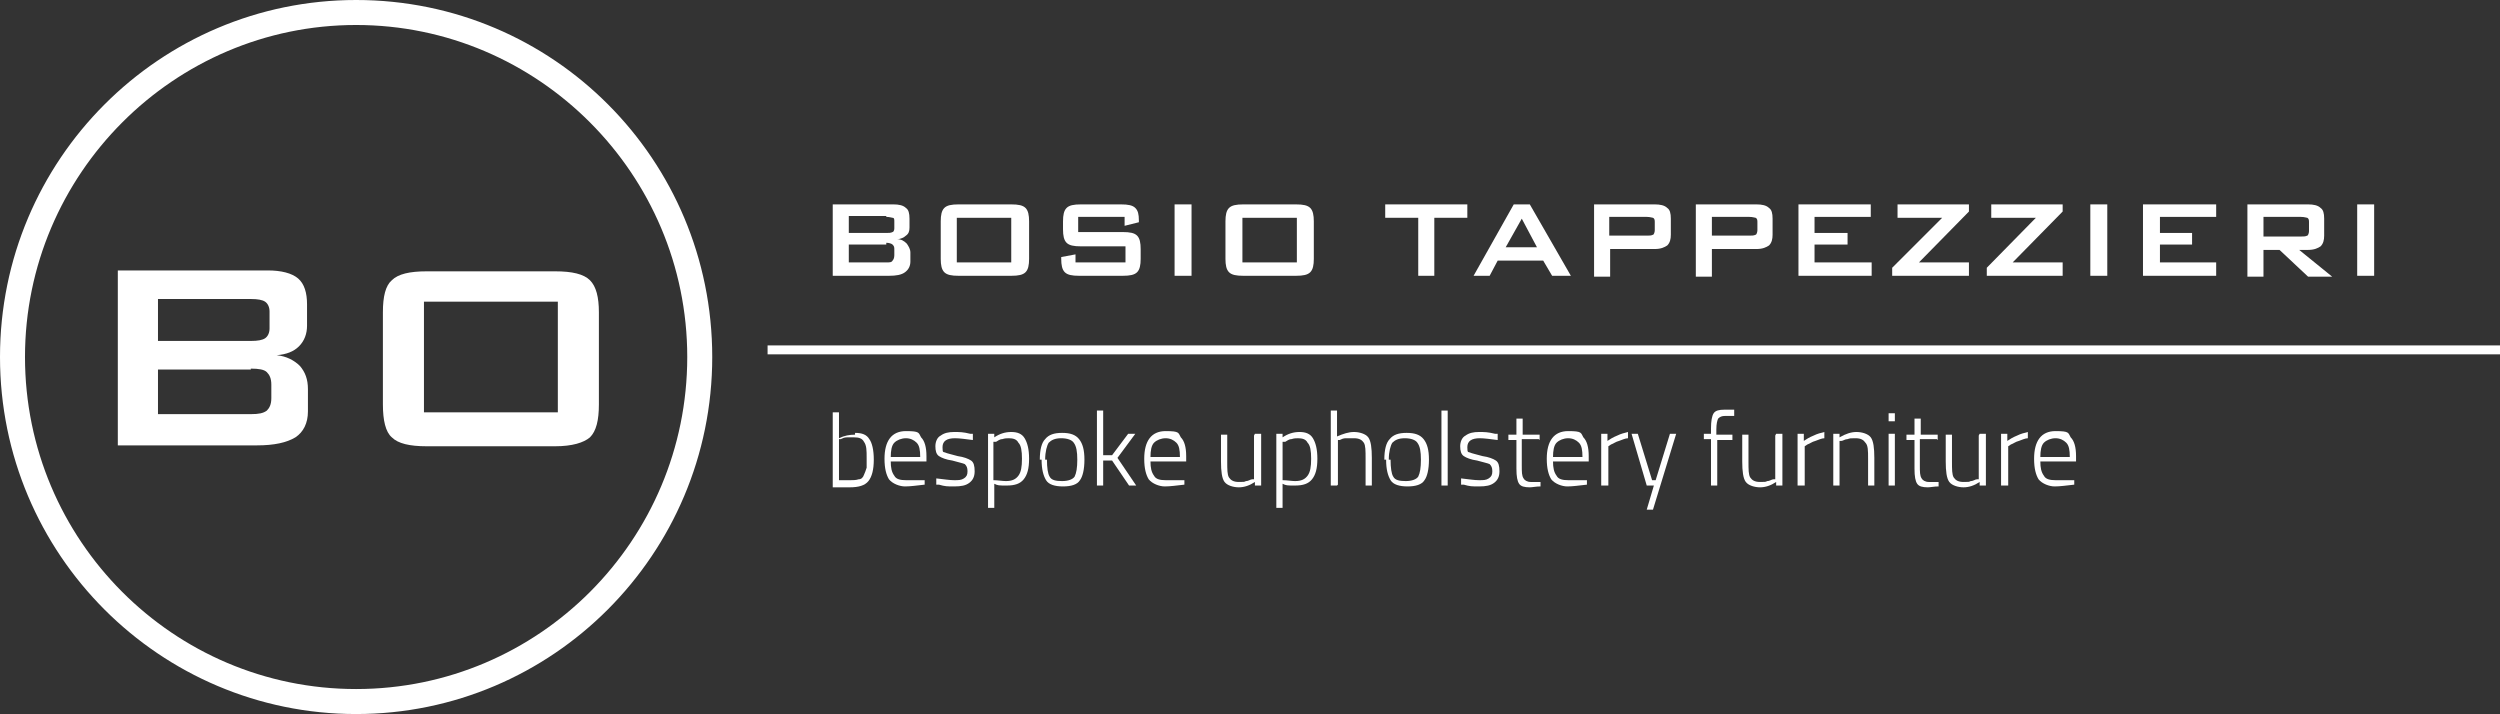 <?xml version="1.0" encoding="UTF-8"?>
<svg xmlns="http://www.w3.org/2000/svg" version="1.1" viewBox="0 0 280.1 80">
  <rect x="0" y="0" width="280.1" height="80" fill="#333333" stroke="none"/>
  <defs>
    <style>
      .cls-1 {
        fill: #fff;
      }
    </style>
  </defs>
  <!-- Generator: Adobe Illustrator 28.6.0, SVG Export Plug-In . SVG Version: 1.2.0 Build 709)  -->
  <g>
    <g id="Livello_1">
      <g>
        <path class="cls-1" d="M95.8,48.5c.8,0,1.3.2,1.6.7.3.4.5,1.2.5,2.3s-.2,1.9-.6,2.4c-.4.5-1.1.7-2.1.7s-1,0-1.6,0h-.3v-8.4h.7v2.9c.6-.3,1.2-.4,1.8-.4h0ZM94,53.8c.5,0,1,0,1.3,0s.6,0,.9-.1c.3,0,.5-.2.6-.5.1-.2.2-.5.3-.8,0-.3,0-.7,0-1.1,0-.8,0-1.4-.3-1.8-.2-.4-.6-.5-1.1-.5s-.5,0-.8,0c-.3,0-.5.1-.7.2h-.2v4.4h0Z"/>
        <path class="cls-1" d="M103.2,53.8h.4s0,.5,0,.5c-.9.1-1.6.2-2.2.2s-1.4-.3-1.8-.8c-.3-.5-.5-1.2-.5-2.3,0-2,.8-3.1,2.4-3.1s1.4.2,1.7.7c.4.4.6,1.1.6,2.1v.6h-4c0,.7.1,1.2.4,1.6.2.4.7.5,1.3.5s1.2,0,1.8,0h0ZM99.8,51.2h3.3c0-.8-.1-1.3-.4-1.6-.3-.3-.7-.5-1.2-.5s-1,.2-1.3.5c-.3.3-.4.9-.4,1.6h0Z"/>
        <path class="cls-1" d="M107,49.1c-.9,0-1.4.3-1.4,1s.1.5.3.6c.2.1.7.2,1.4.4.7.1,1.2.3,1.5.5.3.2.4.6.4,1.2s-.2,1-.6,1.3-.9.4-1.7.4-1,0-1.7-.2h-.3s0-.7,0-.7c.9.1,1.5.2,2,.2s.8,0,1.1-.2c.3-.2.4-.4.4-.8s-.1-.6-.3-.8c-.2-.1-.7-.2-1.4-.4-.7-.1-1.2-.3-1.5-.5-.3-.2-.4-.6-.4-1.1s.2-1,.6-1.2c.4-.3.9-.4,1.5-.4s1,0,1.8.2h.3s0,.7,0,.7c-.8-.1-1.5-.2-2-.2h0Z"/>
        <path class="cls-1" d="M110.7,57.1v-8.5h.7v.4c.6-.4,1.2-.6,1.9-.6s1.2.2,1.5.7c.3.5.5,1.2.5,2.3s-.2,1.8-.6,2.3c-.4.5-1,.7-1.9.7s-1,0-1.4-.2v2.7h-.7ZM113.1,49.1c-.3,0-.5,0-.8.1-.3,0-.5.2-.7.3h-.3v4.3c.5,0,1,.1,1.4.1.7,0,1.1-.2,1.4-.6.3-.4.4-1,.4-1.9s-.1-1.5-.4-1.8c-.2-.4-.6-.5-1.1-.5h0Z"/>
        <path class="cls-1" d="M116.5,51.5c0-1.1.2-1.9.6-2.3.4-.5,1-.7,1.9-.7s1.5.2,1.9.7c.4.5.6,1.2.6,2.3s-.2,1.9-.5,2.3c-.3.5-1,.7-1.9.7s-1.6-.2-1.9-.7-.5-1.2-.5-2.3M117.3,51.5c0,.9.1,1.6.3,1.9.2.4.7.5,1.4.5s1.2-.2,1.4-.5c.2-.4.3-1,.3-1.9s-.1-1.5-.4-1.9c-.2-.3-.7-.5-1.4-.5s-1.1.2-1.4.5c-.2.3-.4,1-.4,1.9h0Z"/>
        <polygon class="cls-1" points="123.6 54.4 122.9 54.4 122.9 46 123.6 46 123.6 51 124.6 51 126.4 48.6 127.2 48.6 125.2 51.3 127.3 54.4 126.5 54.4 124.6 51.6 123.6 51.6 123.6 54.4"/>
        <path class="cls-1" d="M132.3,53.8h.4s0,.5,0,.5c-.9.1-1.6.2-2.2.2s-1.4-.3-1.8-.8c-.3-.5-.5-1.2-.5-2.3,0-2,.8-3.1,2.4-3.1s1.4.2,1.7.7c.4.4.6,1.1.6,2.1v.6h-4c0,.7.1,1.2.4,1.6.2.4.7.5,1.3.5s1.2,0,1.8,0h0ZM128.9,51.2h3.3c0-.8-.1-1.3-.4-1.6-.3-.3-.7-.5-1.2-.5s-1,.2-1.3.5c-.3.3-.4.9-.4,1.6h0Z"/>
        <path class="cls-1" d="M140.6,48.6h.7v5.8h-.7v-.4c-.6.4-1.2.6-1.8.6s-1.3-.2-1.6-.6c-.3-.4-.4-1.2-.4-2.3v-3h.7v3c0,.9,0,1.5.2,1.8.2.3.5.5,1.1.5s.6,0,.8-.1c.3,0,.5-.2.7-.2h.2v-4.9h0Z"/>
        <path class="cls-1" d="M143,57.1v-8.5h.7v.4c.6-.4,1.2-.6,1.9-.6s1.2.2,1.5.7c.3.5.5,1.2.5,2.3s-.2,1.8-.6,2.3c-.4.5-1,.7-1.9.7s-1,0-1.4-.2v2.7h-.7ZM145.5,49.1c-.3,0-.5,0-.8.1-.3,0-.5.2-.7.3h-.3v4.3c.5,0,1,.1,1.4.1.7,0,1.1-.2,1.4-.6.3-.4.4-1,.4-1.9s-.1-1.5-.4-1.8c-.2-.4-.6-.5-1.1-.5h0Z"/>
        <path class="cls-1" d="M149.8,54.4h-.7v-8.4h.7v2.9c.7-.3,1.3-.5,1.9-.5s1.3.2,1.6.6c.3.4.4,1.2.4,2.3v3.1h-.7v-3c0-.9,0-1.5-.2-1.8-.2-.3-.5-.5-1.1-.5s-.6,0-.9,0c-.3,0-.5.1-.7.2h-.2v5h0Z"/>
        <path class="cls-1" d="M155.1,51.5c0-1.1.2-1.9.6-2.3.4-.5,1-.7,1.9-.7s1.5.2,1.9.7c.4.5.6,1.2.6,2.3s-.2,1.9-.5,2.3c-.3.5-1,.7-1.9.7s-1.6-.2-1.9-.7-.5-1.2-.5-2.3M155.8,51.5c0,.9.1,1.6.3,1.9.2.4.7.5,1.4.5s1.2-.2,1.4-.5c.2-.4.3-1,.3-1.9s-.1-1.5-.4-1.9c-.2-.3-.7-.5-1.4-.5s-1.1.2-1.4.5c-.2.3-.4,1-.4,1.9h0Z"/>
        <rect class="cls-1" x="161.5" y="46" width=".7" height="8.4"/>
        <path class="cls-1" d="M165.8,49.1c-.9,0-1.4.3-1.4,1s.1.5.3.6c.2.1.7.2,1.4.4.7.1,1.2.3,1.5.5.3.2.4.6.4,1.2s-.2,1-.6,1.3c-.4.3-.9.4-1.7.4s-1,0-1.7-.2h-.3s0-.7,0-.7c.9.1,1.5.2,2,.2s.8,0,1.1-.2c.3-.2.4-.4.4-.8s-.1-.6-.3-.8c-.2-.1-.7-.2-1.4-.4-.7-.1-1.2-.3-1.5-.5-.3-.2-.4-.6-.4-1.1s.2-1,.6-1.2c.4-.3.9-.4,1.5-.4s1,0,1.8.2h.3s0,.7,0,.7c-.8-.1-1.5-.2-2-.2h0Z"/>
        <path class="cls-1" d="M172.4,49.2h-1.9v2.9c0,.8,0,1.2.2,1.5.1.2.4.4.8.4h1.1c0,0,0,.5,0,.5-.5,0-.9.1-1.2.1-.6,0-1-.1-1.2-.4-.2-.3-.3-.8-.3-1.7v-3.2h-.9v-.6h.9v-1.8h.7v1.8h1.9v.6h0Z"/>
        <path class="cls-1" d="M177.4,53.8h.4s0,.5,0,.5c-.9.1-1.6.2-2.2.2s-1.4-.3-1.8-.8c-.3-.5-.5-1.2-.5-2.3,0-2,.8-3.1,2.4-3.1s1.4.2,1.7.7c.4.4.6,1.1.6,2.1v.6h-4c0,.7.1,1.2.4,1.6.2.4.7.5,1.3.5s1.2,0,1.8,0h0ZM174,51.2h3.3c0-.8-.1-1.3-.4-1.6-.3-.3-.7-.5-1.2-.5s-1,.2-1.3.5c-.3.3-.4.9-.4,1.6h0Z"/>
        <path class="cls-1" d="M179.4,54.4v-5.8h.7v.8c.3-.2.6-.4,1.1-.6.4-.2.8-.3,1.2-.4v.7c-.3,0-.7.2-1,.3-.4.1-.6.3-.9.4l-.3.2v4.4h-.7Z"/>
        <polygon class="cls-1" points="182.8 48.6 183.5 48.6 185.1 53.8 185.5 53.8 187.1 48.6 187.8 48.6 185.2 57.1 184.5 57.1 185.3 54.4 184.5 54.4 182.8 48.6"/>
        <path class="cls-1" d="M192.4,49.2v5.2h-.7v-5.2h-.8v-.6h.8v-.6c0-.8.1-1.4.3-1.7.2-.3.6-.4,1.2-.4h1.1v.7c-.5,0-.8,0-1,0-.4,0-.6.1-.8.3-.1.2-.2.6-.2,1.2v.6h1.8v.6h-1.8,0Z"/>
        <path class="cls-1" d="M199,48.6h.7v5.8h-.7v-.4c-.6.4-1.2.6-1.8.6s-1.3-.2-1.6-.6c-.3-.4-.4-1.2-.4-2.3v-3h.7v3c0,.9,0,1.5.2,1.8.2.3.5.5,1.1.5s.6,0,.8-.1c.3,0,.5-.2.7-.2h.2v-4.9h0Z"/>
        <path class="cls-1" d="M201.4,54.4v-5.8h.7v.8c.3-.2.6-.4,1.1-.6.4-.2.8-.3,1.2-.4v.7c-.3,0-.7.2-1,.3-.4.1-.6.3-.9.4l-.3.2v4.4h-.7Z"/>
        <path class="cls-1" d="M206.1,54.4h-.7v-5.8h.7v.4c.7-.4,1.3-.6,1.9-.6s1.3.2,1.6.6c.3.4.4,1.2.4,2.3v3.1h-.7v-3c0-.9,0-1.5-.3-1.8-.2-.3-.5-.5-1.1-.5s-.6,0-.9.1c-.3,0-.5.2-.7.2h-.2v4.9h0Z"/>
        <path class="cls-1" d="M211.6,46.3h.7v.9h-.7v-.9ZM211.6,48.6h.7v5.8h-.7v-5.8Z"/>
        <path class="cls-1" d="M217,49.2h-1.9v2.9c0,.8,0,1.2.2,1.5.1.2.4.4.8.4h1.1c0,0,0,.5,0,.5-.5,0-.9.1-1.2.1-.6,0-1-.1-1.2-.4-.2-.3-.3-.8-.3-1.7v-3.2h-.9v-.6h.9v-1.8h.7v1.8h1.9v.6h0Z"/>
        <path class="cls-1" d="M221.8,48.6h.7v5.8h-.7v-.4c-.6.4-1.2.6-1.8.6s-1.3-.2-1.6-.6c-.3-.4-.4-1.2-.4-2.3v-3h.7v3c0,.9,0,1.5.2,1.8.2.3.5.5,1.1.5s.6,0,.8-.1c.3,0,.5-.2.7-.2h.2v-4.9h0Z"/>
        <path class="cls-1" d="M224.2,54.4v-5.8h.7v.8c.3-.2.6-.4,1.1-.6.4-.2.8-.3,1.2-.4v.7c-.3,0-.7.2-1,.3-.4.1-.6.3-.9.4l-.3.2v4.4h-.7Z"/>
        <path class="cls-1" d="M232,53.8h.4s0,.5,0,.5c-.9.1-1.6.2-2.2.2s-1.4-.3-1.8-.8c-.3-.5-.5-1.2-.5-2.3,0-2,.8-3.1,2.4-3.1s1.4.2,1.7.7c.4.4.6,1.1.6,2.1v.6h-4c0,.7.1,1.2.4,1.6.2.4.7.5,1.3.5s1.2,0,1.8,0h0ZM228.6,51.2h3.3c0-.8-.1-1.3-.4-1.6-.3-.3-.7-.5-1.2-.5s-1,.2-1.3.5c-.3.3-.4.9-.4,1.6h0Z"/>
        <path class="cls-1" d="M93.3,30.9v-8h6.8c.6,0,1.1.1,1.4.4.3.2.4.6.4,1.2v1c0,.4-.1.7-.4.9-.2.2-.6.4-1,.4.5,0,.8.2,1.1.5.2.3.4.6.4,1v1c0,.5-.2.9-.6,1.2-.4.3-1,.4-1.8.4h-6.3,0ZM99.3,24.2h-4.2v1.9h4.2c.3,0,.5,0,.7-.1.1,0,.2-.2.2-.4v-.8c0-.2,0-.4-.2-.4-.1,0-.3-.1-.7-.1h0ZM99.3,27.4h-4.2v2h4.2c.4,0,.6,0,.7-.2.1-.1.2-.3.2-.6v-.6c0-.3,0-.4-.2-.6-.1-.1-.4-.2-.7-.2"/>
        <path class="cls-1" d="M105.4,24.8c0-.7.1-1.2.4-1.5.3-.3.8-.4,1.6-.4h5.9c.8,0,1.3.1,1.6.4.3.3.4.8.4,1.5v4.2c0,.7-.1,1.2-.4,1.5-.3.3-.8.4-1.6.4h-5.9c-.8,0-1.3-.1-1.6-.4-.3-.3-.4-.8-.4-1.5v-4.2ZM107.2,29.4h6.1v-5h-6.1v5Z"/>
        <path class="cls-1" d="M126,24.3h-5.2v1.7h5c.8,0,1.3.1,1.6.4.3.3.4.8.4,1.5v1.1c0,.7-.1,1.2-.4,1.5s-.8.4-1.6.4h-4.9c-.8,0-1.3-.1-1.6-.4s-.4-.8-.4-1.5v-.2l1.6-.3v.9h5.6v-1.8h-5c-.8,0-1.3-.1-1.6-.4-.3-.3-.4-.8-.4-1.5v-.9c0-.7.1-1.2.4-1.5.3-.3.8-.4,1.6-.4h4.5c.8,0,1.3.1,1.6.4.3.3.4.7.4,1.4v.2l-1.6.4v-.9h0Z"/>
        <rect class="cls-1" x="131.6" y="22.9" width="1.9" height="8"/>
        <path class="cls-1" d="M137.3,24.8c0-.7.1-1.2.4-1.5.3-.3.8-.4,1.6-.4h5.9c.8,0,1.3.1,1.6.4.3.3.4.8.4,1.5v4.2c0,.7-.1,1.2-.4,1.5-.3.3-.8.4-1.6.4h-5.9c-.8,0-1.3-.1-1.6-.4-.3-.3-.4-.8-.4-1.5v-4.2ZM139.2,29.4h6.1v-5h-6.1v5Z"/>
        <polygon class="cls-1" points="160.7 24.4 160.7 30.9 158.9 30.9 158.9 24.4 155.2 24.4 155.2 22.9 164.4 22.9 164.4 24.4 160.7 24.4"/>
        <path class="cls-1" d="M165.1,30.9l4.5-8h1.8l4.6,8h-2.1l-1-1.7h-5.1l-.9,1.7h-1.8ZM168.7,27.7h3.5l-1.7-3.2-1.8,3.2Z"/>
        <path class="cls-1" d="M178.6,30.9v-8h6.8c.6,0,1.1.1,1.4.4.3.2.4.6.4,1.2v1.8c0,.5-.1.9-.4,1.2-.3.2-.7.4-1.4.4h-5v3.1h-1.8,0ZM184.5,24.3h-4.2v2.1h4.2c.3,0,.5,0,.7-.1.1,0,.2-.3.2-.5v-.9c0-.2,0-.4-.2-.5-.1,0-.3-.1-.7-.1h0Z"/>
        <path class="cls-1" d="M190,30.9v-8h6.8c.6,0,1.1.1,1.4.4.3.2.4.6.4,1.2v1.8c0,.5-.1.9-.4,1.2-.3.2-.7.4-1.4.4h-5v3.1h-1.8,0ZM196,24.3h-4.2v2.1h4.2c.3,0,.5,0,.7-.1.1,0,.2-.3.2-.5v-.9c0-.2,0-.4-.2-.5-.1,0-.3-.1-.7-.1h0Z"/>
        <polygon class="cls-1" points="201.5 30.9 201.5 22.9 209.6 22.9 209.6 24.3 203.3 24.3 203.3 26.1 207 26.1 207 27.4 203.3 27.4 203.3 29.4 209.7 29.4 209.7 30.9 201.5 30.9 201.5 30.9"/>
        <polygon class="cls-1" points="212 30.9 212 30 217.6 24.4 212.6 24.4 212.6 22.9 220.6 22.9 220.6 23.7 215 29.4 220.6 29.4 220.6 30.9 212.1 30.9 212 30.9"/>
        <polygon class="cls-1" points="222.6 30.9 222.6 30 228.1 24.4 223.1 24.4 223.1 22.9 231.1 22.9 231.1 23.7 225.5 29.4 231.1 29.4 231.1 30.9 222.6 30.9 222.6 30.9"/>
        <rect class="cls-1" x="234.2" y="22.9" width="1.9" height="8"/>
        <polygon class="cls-1" points="240.1 30.9 240.1 22.9 248.3 22.9 248.3 24.3 242 24.3 242 26.1 245.6 26.1 245.6 27.4 242 27.4 242 29.4 248.3 29.4 248.3 30.9 240.1 30.9 240.1 30.9"/>
        <path class="cls-1" d="M251.8,30.9v-8h6.8c.6,0,1.1.1,1.4.4.3.2.4.6.4,1.2v1.9c0,.5-.1.9-.4,1.2-.3.2-.7.4-1.4.4h-1l3.7,3h-2.7l-3.2-3h-1.8v3h-1.8,0ZM257.8,24.3h-4.2v2.2h4.2c.3,0,.5,0,.7-.1.1,0,.2-.3.2-.5v-1c0-.2,0-.4-.2-.5-.1,0-.3-.1-.7-.1h0Z"/>
        <rect class="cls-1" x="264.1" y="22.9" width="1.9" height="8"/>
        <rect class="cls-1" x="86" y="38.7" width="194.1" height="1"/>
        <path class="cls-1" d="M39.9,2.8c20.4,0,37.1,16.7,37.1,37.2s-16.6,37.2-37.1,37.2S2.8,60.5,2.8,40,19.5,2.8,39.9,2.8M39.9,0C17.9,0,0,17.9,0,40s17.9,40,39.9,40,39.9-17.9,39.9-40S62,0,39.9,0"/>
        <path class="cls-1" d="M13.2,49.9v-19.6h16.8c1.5,0,2.7.3,3.4.9.7.6,1,1.6,1,2.9v2.4c0,.9-.3,1.7-.9,2.3-.6.6-1.4.9-2.5,1,1.1.1,2,.6,2.6,1.2.6.7.9,1.5.9,2.6v2.5c0,1.3-.5,2.3-1.4,2.9-1,.6-2.4.9-4.3.9h-15.6ZM28.1,33.5h-10.4v4.7h10.4c.8,0,1.3-.1,1.6-.3.3-.2.5-.6.5-1.1v-1.9c0-.5-.2-.9-.5-1.1-.3-.2-.8-.3-1.6-.3M28.1,41.4h-10.4v5h10.4c.9,0,1.4-.1,1.8-.4.3-.3.5-.7.5-1.4v-1.5c0-.7-.2-1.1-.5-1.4-.3-.3-.9-.4-1.8-.4"/>
        <path class="cls-1" d="M42.9,35c0-1.8.3-3,1-3.6.7-.7,2-1,3.9-1h14.4c1.9,0,3.2.3,3.9,1,.7.7,1,1.9,1,3.6v10.3c0,1.8-.3,3-1,3.7-.7.6-2,1-3.9,1h-14.4c-1.9,0-3.2-.3-3.9-1-.7-.6-1-1.9-1-3.7v-10.3ZM47.5,46.2h15v-12.4h-15v12.4Z"/>
      </g>
    </g>
  </g>
</svg>